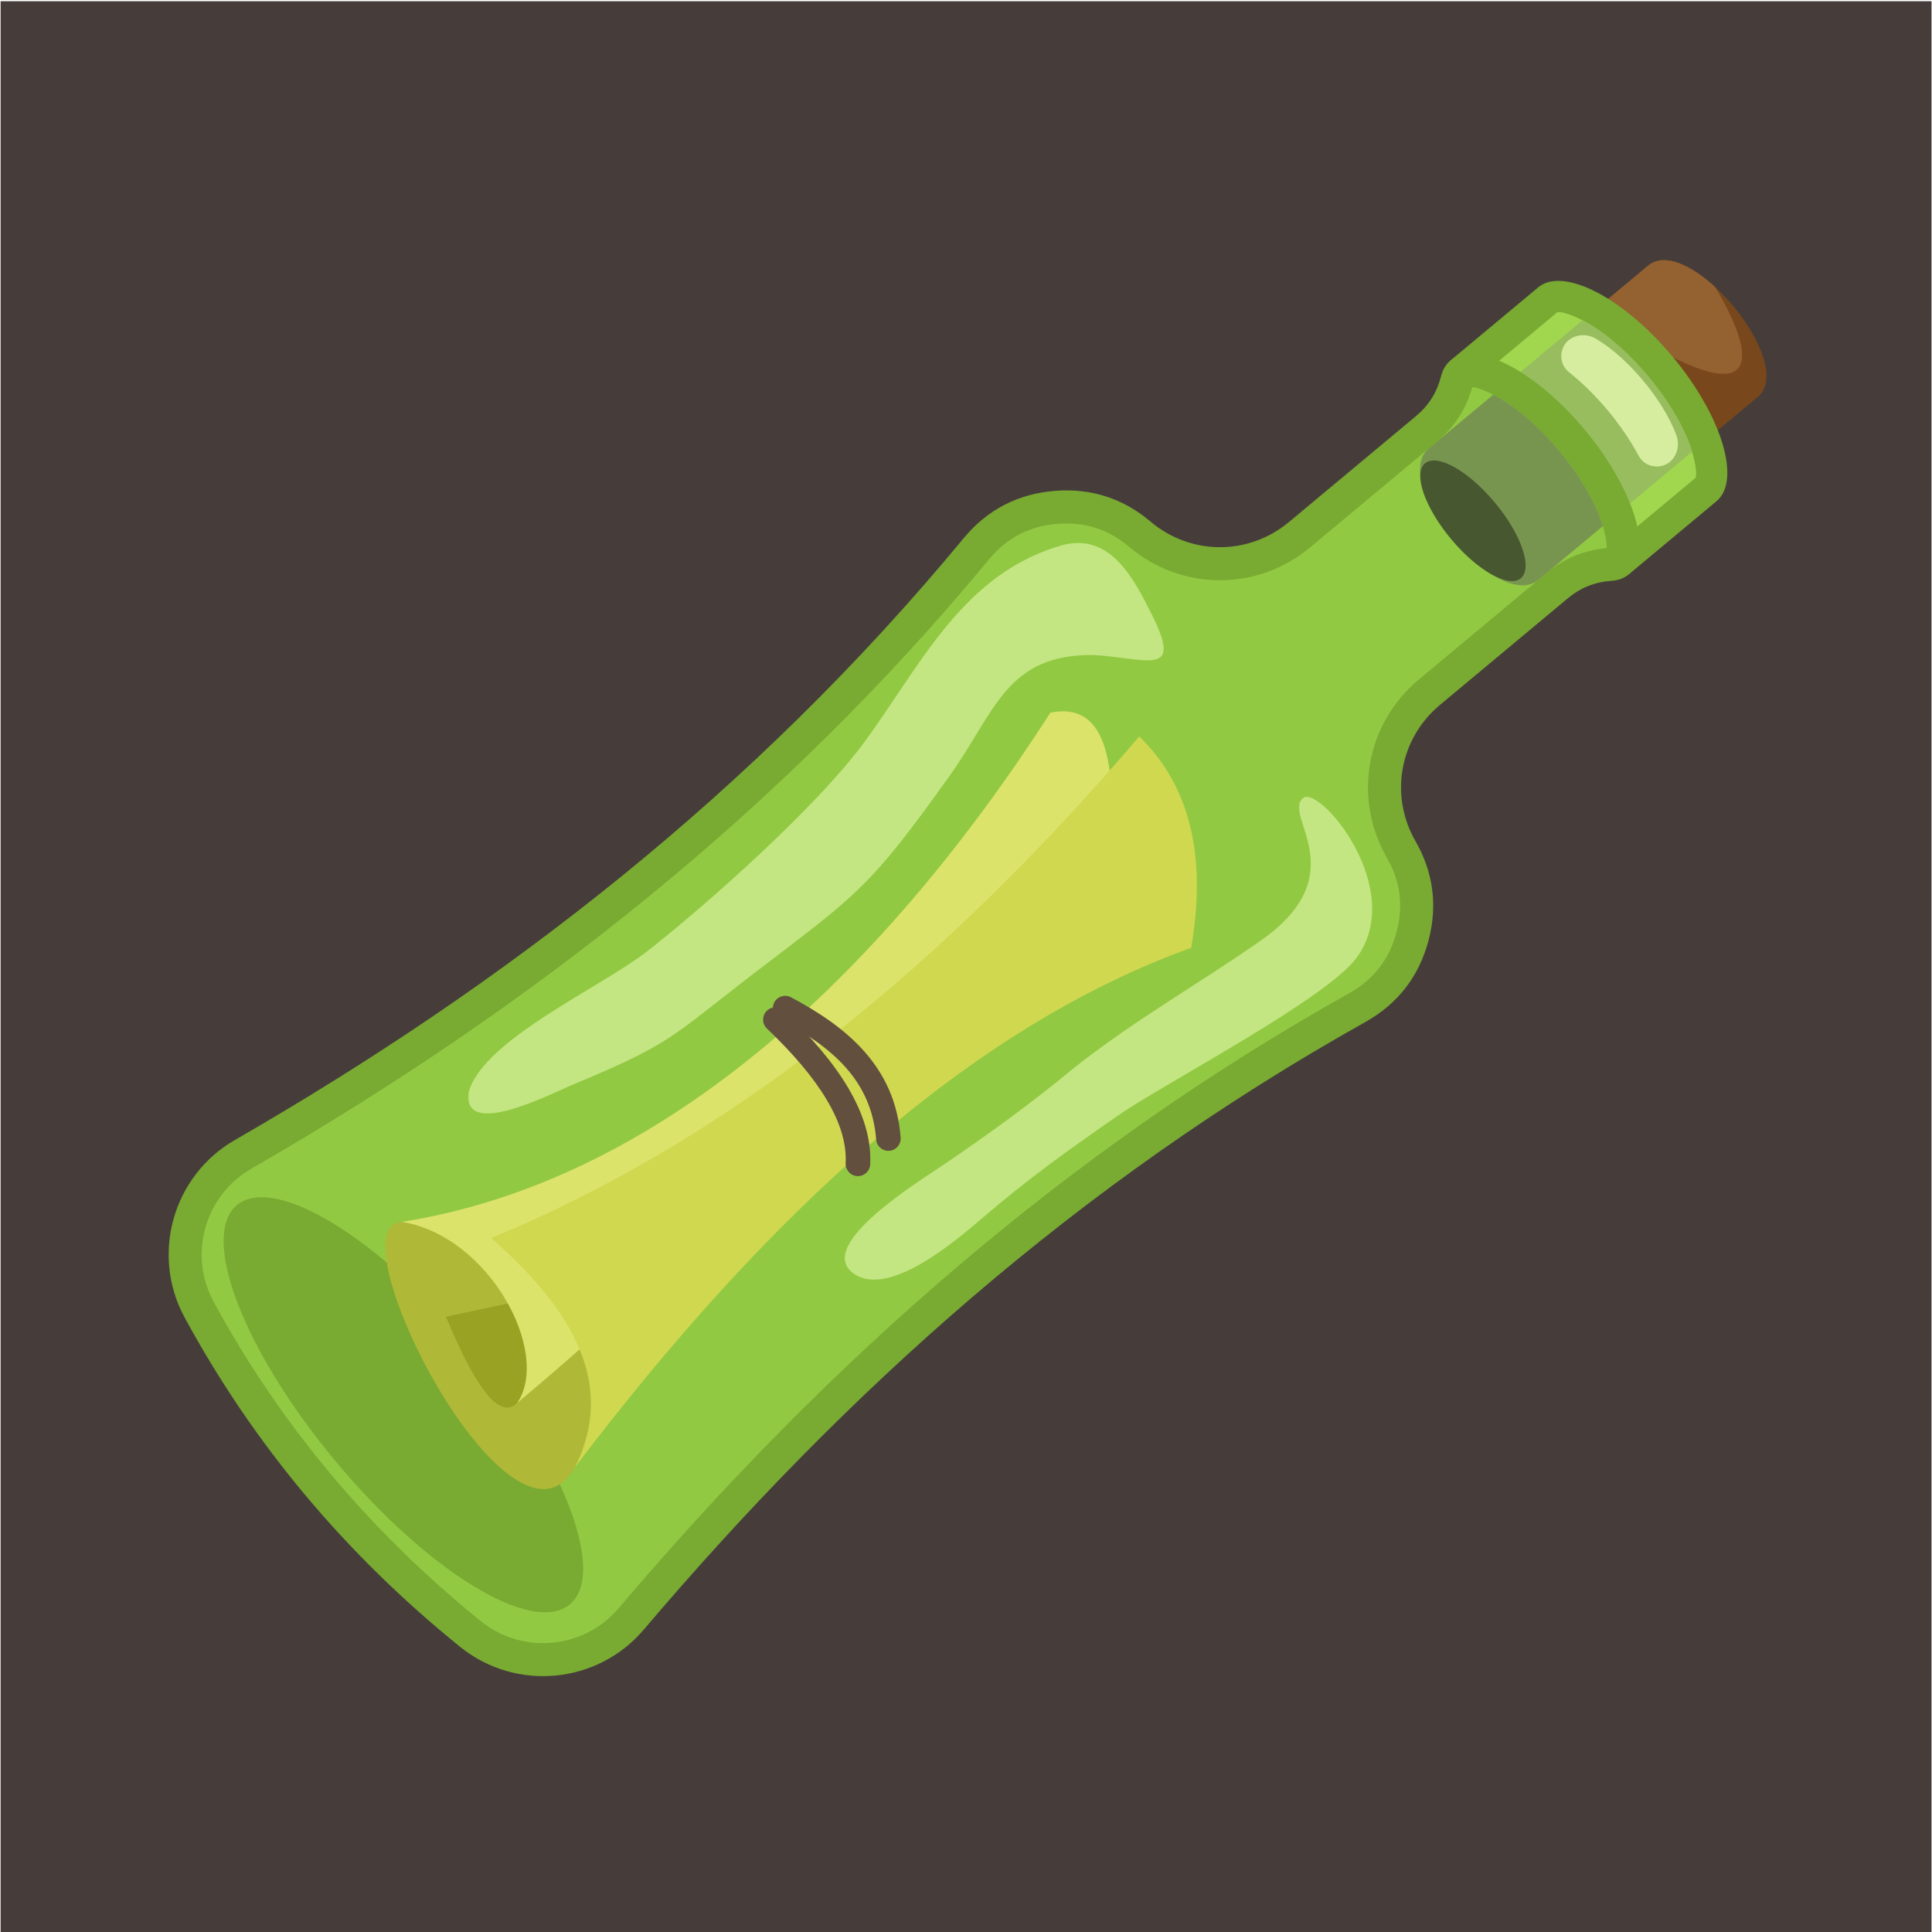 <?xml version="1.0" encoding="UTF-8"?>
<svg version="1.1" viewBox="0 0 800 800" xmlns="http://www.w3.org/2000/svg">
<defs>
<clipPath id="a">
<path d="m0 600h600v-600h-600z"/>
</clipPath>
</defs>
<g transform="matrix(1.333 0 0 -1.333 0 800)">
<path d="m0.191 0h599.81v599.77h-599.81z" fill="#463d3b"/>
<g clip-path="url(#a)">
<g transform="translate(511.95 517.64)" fill-rule="evenodd">
<path d="m0 0c12.574 10.485 46.612-30.34 34.037-40.825l-62.666-52.248c-12.574-10.485-46.612 30.34-34.038 40.825z" fill="#78471c"/>
<path d="m0 0c4.98 4.153 13.331 0.252 20.817-6.623 12.497-20.793 14.021-36.509-16.181-20.286-7.741 4.16-15.337 7.779-22.866 11.71z" fill="#946130"/>
</g>
<g transform="translate(519.56 489.38)">
<path d="m0 0c15.293-18.343 21.4-38.459 13.643-44.928l-27.281-22.746-60.771 5.069 5.385 61.36 27.281 22.746c7.76 6.47 26.448-3.157 41.743-21.501" fill="#79aa32" fill-rule="evenodd"/>
</g>
<g transform="translate(483.76 503.16)">
<path d="m0 0-18.108-15.099c8.231-3.46 17.97-11.047 26.625-21.426 8.653-10.379 14.364-21.325 16.29-30.045l18.107 15.099c0.814 2.276-1.058 8.401-1.784 10.357-2.809 7.533-7.687 14.951-12.813 21.098-5.125 6.149-11.544 12.282-18.451 16.397-1.791 1.068-7.481 4.01-9.866 3.619" fill="#a1d74e" fill-rule="evenodd"/>
</g>
<g transform="translate(506.33 443.75)">
<path d="m0 0 19.287 16.081c-0.275 0.924-0.54 1.709-0.726 2.215-2.809 7.534-7.687 14.952-12.813 21.099-5.125 6.149-11.544 12.281-18.451 16.397-0.464 0.276-1.187 0.678-2.048 1.114l-19.287-16.081c6.554-4.082 13.568-10.243 19.985-17.939 6.416-7.697 11.214-15.705 14.053-22.886" fill="#97bd5f" fill-rule="evenodd"/>
</g>
<g transform="translate(492.28 466.64)">
<path d="m0 0c15.295-18.344 21.403-38.459 13.644-44.929-1.431-1.191-3.232-1.837-5.314-1.981-5.232-0.364-9.625-2.131-13.652-5.487l-39.647-33.057c-12.595-10.5-15.757-28.162-7.588-42.381 5.526-9.615 6.882-19.981 4.031-30.797-2.947-11.167-9.563-19.702-19.64-25.342-89.434-50.059-161.66-115.12-224.11-188.71-14.4-16.969-39.77-19.357-57.083-5.369-35.599 28.763-64.144 62.836-85.559 102.28-10.613 19.548-3.692 44.042 15.58 55.144 83.788 48.271 160.92 107.73 226.35 186.89 7.353 8.901 16.934 13.877 28.445 14.773 11.167 0.871 21.133-2.332 29.611-9.51 12.517-10.599 30.463-10.666 43.061-0.163l39.376 32.831c4.028 3.357 6.556 7.361 7.855 12.441 0.517 2.023 1.473 3.678 2.904 4.87 7.76 6.47 26.449-3.156 41.743-21.5" fill="#79aa32" fill-rule="evenodd"/>
</g>
<g transform="translate(457.35 479.9)">
<path d="m0 0c-1.9-6.794-5.542-12.405-11.004-16.958l-39.377-32.831c-16.423-13.693-39.941-13.606-56.262 0.213-6.449 5.461-13.759 7.768-22.181 7.112-8.708-0.678-15.773-4.35-21.335-11.081-64.353-77.869-141.88-138.98-229.13-189.25-14.452-8.325-19.644-26.699-11.686-41.357 20.94-38.565 48.849-71.606 82.993-99.191 12.98-10.487 32.012-8.698 42.811 4.027 65.025 76.628 138.95 141.78 226.92 191.03 7.622 4.266 12.501 10.561 14.73 19.006 2.15 8.156 1.199 15.753-3.004 23.069-10.652 18.54-6.509 41.681 9.913 55.373l39.645 33.056c5.463 4.554 11.637 7.126 18.662 7.774 0.248 2.653-1.36 7.738-2.04 9.527-2.806 7.374-7.578 14.612-12.608 20.646-5.032 6.035-11.293 12.031-18.043 16.117-1.637 0.991-6.35 3.487-9.004 3.72" fill="#92c942" fill-rule="evenodd"/>
</g>
<g transform="translate(477.88 420.03)">
<path d="m0 0 2.506 2.091 17.515 14.602c-0.332 1.126-0.664 2.099-0.893 2.699-2.807 7.374-7.578 14.612-12.608 20.646-5.033 6.035-11.293 12.031-18.043 16.117-0.55 0.333-1.447 0.834-2.495 1.364l-20.02-16.693c-12.577-10.486 21.463-51.311 34.038-40.826" fill="#789550" fill-rule="evenodd"/>
</g>
<g transform="translate(487.41 484.52)">
<path d="m0 0c4.52-3.604 8.65-7.815 12.052-11.896 3.403-4.08 6.802-8.898 9.534-13.994 1.136-2.121 3.187-3.364 5.593-3.388 2.406-0.026 4.482 1.173 5.664 3.268 1.086 1.924 1.293 4.24 0.485 6.446-6e-3 0.02-0.014 0.039-0.02 0.058-2.242 6.014-6.137 11.891-10.231 16.802-4.097 4.912-9.176 9.801-14.689 13.087-1.99 1.172-4.285 1.471-6.482 0.713-2.272-0.785-3.826-2.613-4.233-4.984-0.408-2.371 0.445-4.612 2.327-6.112" fill="#d6ed9f" fill-rule="evenodd"/>
</g>
<g transform="translate(146.35 181.33)">
<path d="m0 0c28.557-34.251 42.283-69.875 30.658-79.567-11.628-9.693-44.203 10.215-72.76 44.465-28.556 34.252-42.282 69.876-30.656 79.569 11.625 9.692 44.2-10.216 72.758-44.467" fill="#79aa32" fill-rule="evenodd"/>
</g>
<g transform="translate(330.8 431.01)">
<path d="m0 0c14.454 3.214 21.57-10.929 27.064-21.897 9.714-19.399-1.439-13.454-17.964-12.431-27.341 0.399-30.7-17.624-44.905-37.515-25.027-35.04-28.151-36.452-61.713-62.068-25.363-19.589-24.959-21.24-55.945-34.127-5.893-2.438-34.44-17.236-31.637-1.681 5.064 16.161 40.403 31.818 55.307 43.313 19.59 15.399 52.285 44.644 66.909 64.23 17.709 23.72 30.896 53.639 62.884 62.176" fill="#c3e682" fill-rule="evenodd"/>
</g>
<g transform="translate(346.64 253.17)">
<path d="m0 0c-15.702-10.922-27.065-19.038-41.554-31.436-7.954-6.804-29.229-25.166-40.11-17.045-11.941 8.911 21.684 29.209 28.792 34.083 15.006 10.291 26.147 18.328 40.175 29.902 19.379 15.23 38.095 25.602 57.637 39.253 29.759 20.79 6.528 39.04 13.256 44.339 5.139 4.047 32.316-28.357 16.526-49.688-9.183-12.405-56.331-37.253-71.947-47.516z" fill="#c3e682" fill-rule="evenodd"/>
</g>
<g transform="translate(464.35 444.05)">
<path d="m0 0c8.221-9.858 11.839-20.391 8.083-23.522-3.757-3.132-13.465 2.322-21.686 12.182-8.22 9.86-11.839 20.391-8.082 23.523 3.755 3.132 13.463-2.322 21.685-12.183" fill="#475830" fill-rule="evenodd"/>
</g>
<g transform="translate(178.61 144.4)">
<path d="m0 0c-19.582-34.931-76.166 75.679-53.746 76.192l67.061-0.254 11.412-30.666z" fill="#afb837" fill-rule="evenodd"/>
</g>
<g transform="translate(160.67 164.33)">
<path d="m0 0c-5.833-5.667-13.522 6.131-22.154 26.797 14.607 3.117 29.217 6.235 43.826 9.351-3.877-7.786-7.75-15.574-11.625-23.362-3.348-4.262-6.697-8.524-10.047-12.786" fill="#99a223" fill-rule="evenodd"/>
</g>
<g transform="translate(344.5 331.09)">
<path d="m0 0c2.61 29.593 0.3 51.413-18.205 47.672-53.257-82.767-121.74-145.53-201.44-158.17 27.328-4.514 46.387-40.68 35.807-56.263 60.539 50.752 123.3 116.01 183.84 166.76" fill="#dce36a" fill-rule="evenodd"/>
</g>
<g transform="translate(152.54 215.58)">
<path d="m0 0c25.431-22.258 38.953-45.562 26.069-71.183 59.948 79.011 123.15 136.75 191.41 161.33 4.987 28.789-0.581 50.549-16.131 65.662-59.72-69.922-125.68-124.67-201.35-155.81" fill="#d0d850" fill-rule="evenodd"/>
</g>
<g transform="translate(242.1 283.62)">
<path d="m0 0c-1.861 0.998-2.563 3.316-1.563 5.179 0.999 1.861 3.318 2.561 5.18 1.563 8.711-4.649 16.674-9.938 22.767-16.827 6.252-7.067 10.43-15.683 11.289-26.762 0.166-2.099-1.402-3.937-3.501-4.105-2.099-0.166-3.938 1.402-4.104 3.501-0.719 9.261-4.19 16.434-9.381 22.304-5.351 6.048-12.633 10.849-20.687 15.147" fill="#624f3e" fill-rule="evenodd"/>
</g>
<g transform="translate(238.23 280.65)">
<path d="m0 0c-1.529 1.45-1.589 3.864-0.14 5.391 1.452 1.529 3.866 1.589 5.393 0.139 8.424-8.029 15.231-15.965 19.878-23.767 4.836-8.126 7.35-16.135 6.954-23.994-0.113-2.105-1.912-3.721-4.017-3.61-2.105 0.114-3.72 1.912-3.607 4.017 0.315 6.265-1.807 12.85-5.876 19.687-4.262 7.158-10.634 14.557-18.585 22.137" fill="#624f3e" fill-rule="evenodd"/>
</g>
</g>
</g>
</svg>
